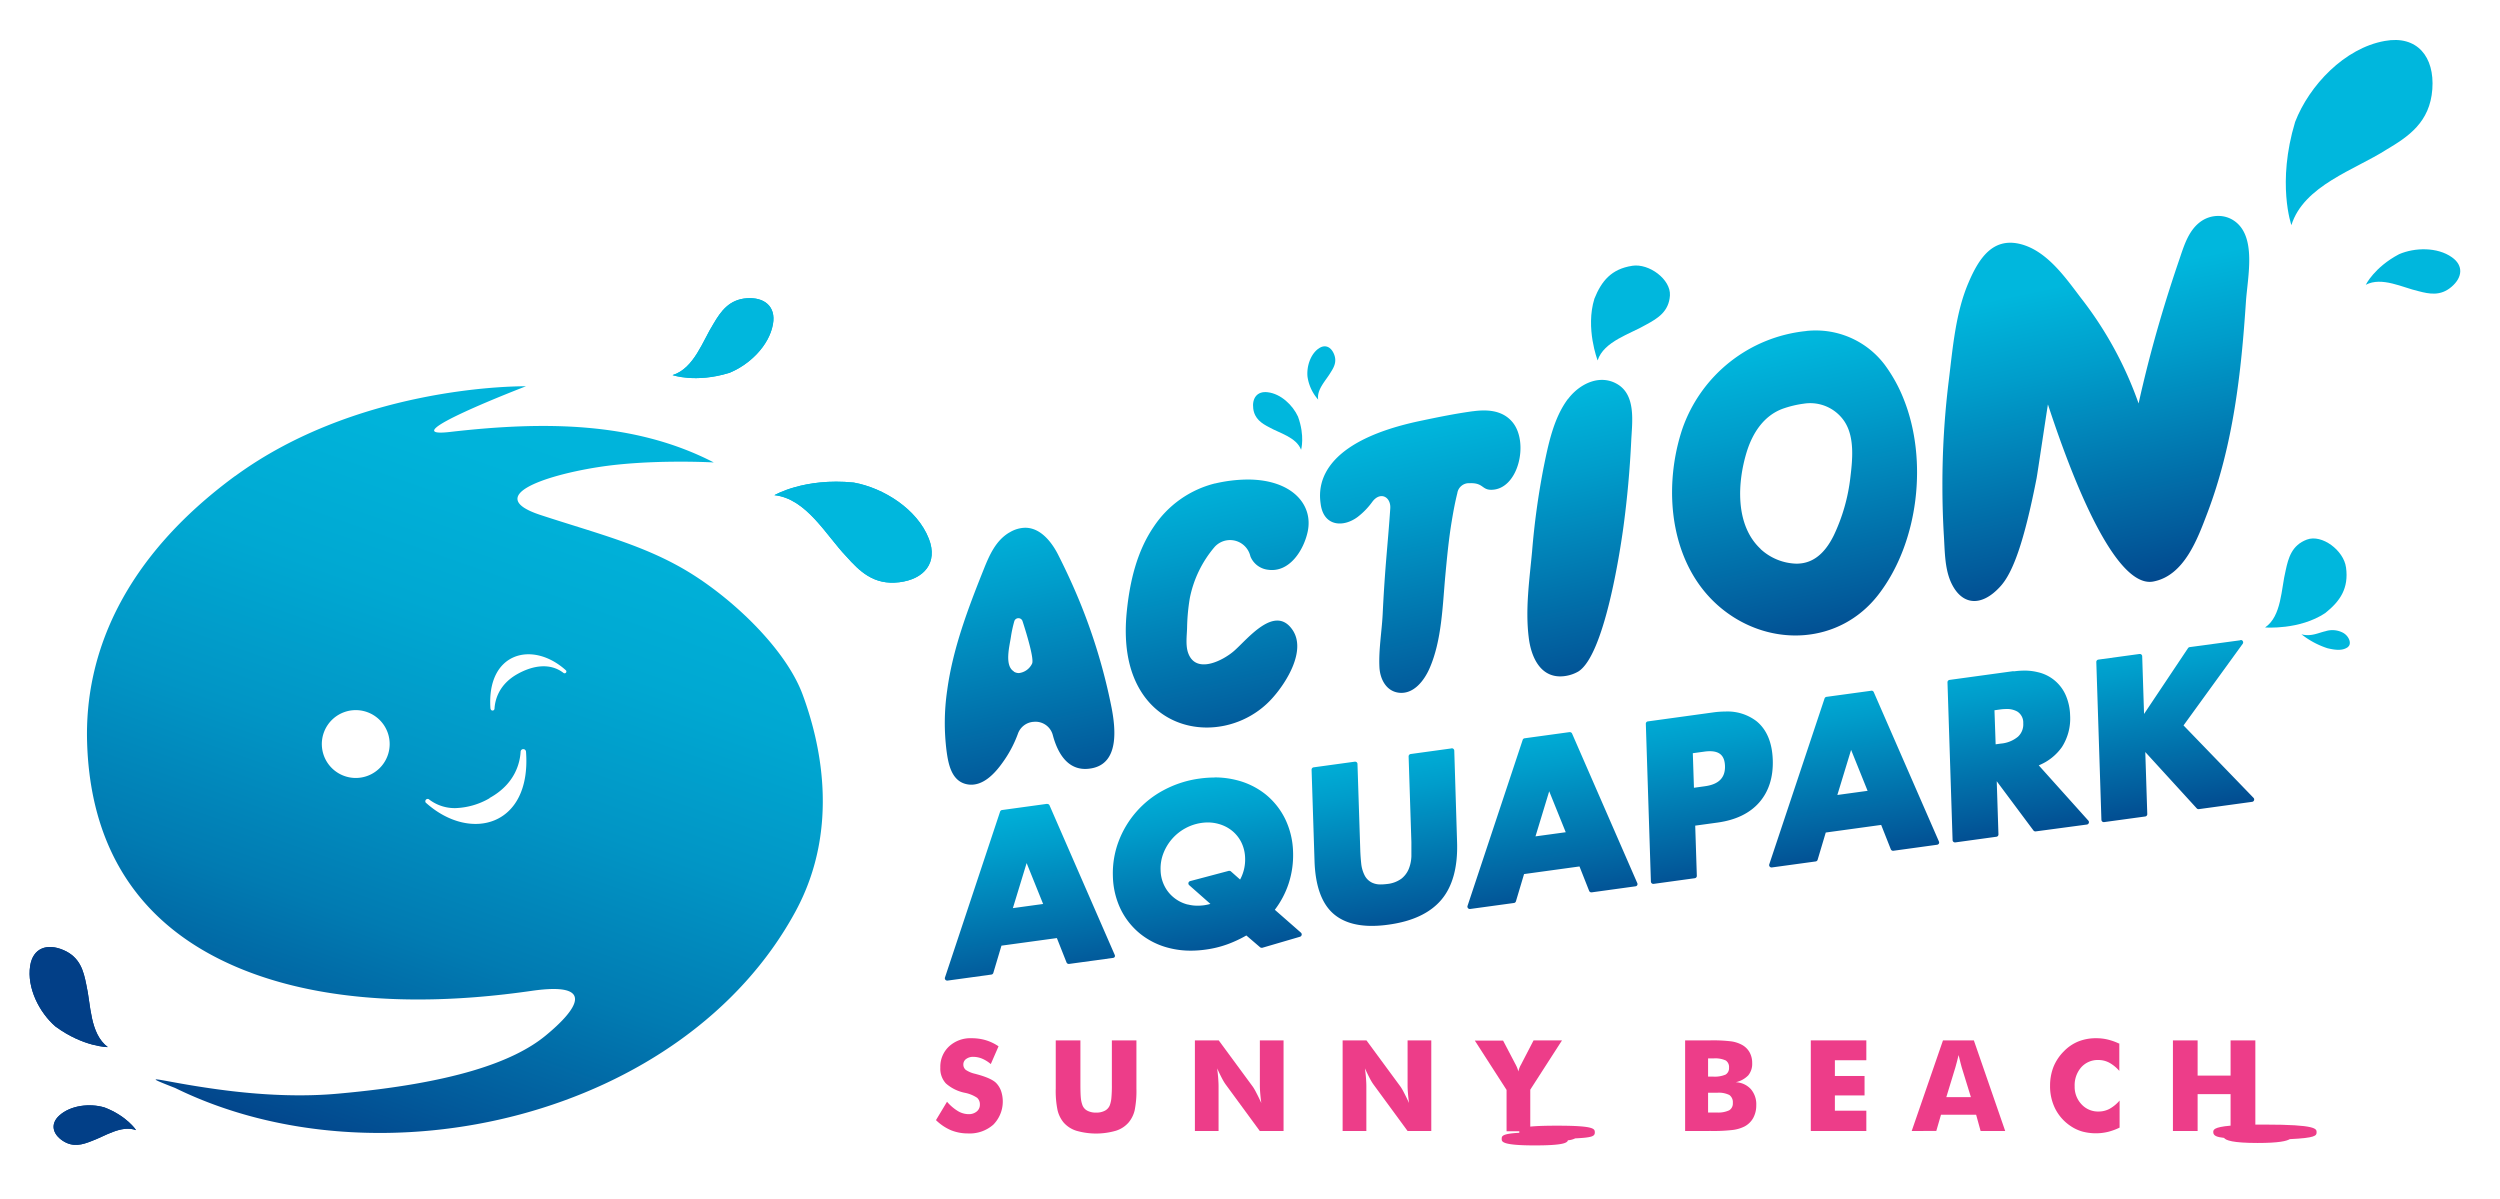 <?xml version="1.0" encoding="UTF-8"?> <svg xmlns="http://www.w3.org/2000/svg" xmlns:xlink="http://www.w3.org/1999/xlink" viewBox="0 0 728.89 349.54"><defs><style>.a{fill:#00b7dd;}.a,.b{fill-rule:evenodd;}.b{fill:#023f87;}.c{fill:url(#a);}.d{fill:url(#b);}.e{fill:#ed3d89;}.f{fill:url(#c);}</style><linearGradient id="a" x1="478.94" y1="208.36" x2="458.91" y2="112.99" gradientUnits="userSpaceOnUse"><stop offset="0" stop-color="#023f87"></stop><stop offset="0.22" stop-color="#025c9c"></stop><stop offset="0.75" stop-color="#009dcb"></stop><stop offset="1" stop-color="#00b7dd"></stop></linearGradient><linearGradient id="b" x1="470.02" y1="269.6" x2="459.85" y2="205.42" xlink:href="#a"></linearGradient><linearGradient id="c" x1="91.26" y1="340.64" x2="181.65" y2="83.55" gradientUnits="userSpaceOnUse"><stop offset="0" stop-color="#023f87"></stop><stop offset="0.11" stop-color="#02599a"></stop><stop offset="0.27" stop-color="#017bb2"></stop><stop offset="0.44" stop-color="#0195c5"></stop><stop offset="0.61" stop-color="#00a8d2"></stop><stop offset="0.78" stop-color="#00b3da"></stop><stop offset="0.97" stop-color="#00b7dd"></stop><stop offset="1" stop-color="#00b7dd"></stop></linearGradient></defs><path class="a" d="M270.81,157.08c-3.34-8.6-13.15-14.81-21.91-16.39-14.43-1.45-23.11,3.68-23.11,3.68,9.34,1,15.08,11.73,20.92,17.82,3.87,4.33,8,8.48,15.45,7.57,7.28-.88,11.38-5.71,8.65-12.68"></path><path class="a" d="M212.52,108.75c5.81-2.27,11.72-7.87,12.84-14.24.94-5.17-2.54-7.93-7.66-7.55s-7.53,3.81-9.6,7.31c-3.19,5-5.68,13.13-12,15.09,0,0,6.67,2.35,16.39-.61"></path><path class="b" d="M31.44,305.3c-5.28-3.94-4.93-12.45-6.28-18.21-.79-4-1.81-8-6.63-10.08s-8.91-.61-9.74,4.58c-1,6.38,2.66,13.62,7.39,17.7,8.19,6,15.26,6,15.26,6"></path><path class="b" d="M30.4,322.87c-4.15-1.23-9.76-.66-13.09,2.35-2.71,2.43-2,5.42,1,7.39s5.75,1.12,8.37.08c3.86-1.38,8.69-4.78,13-3.19,0,0-2.66-4.12-9.25-6.63"></path><path class="c" d="M295.58,195.74c-2.8-1.69-1.21-7.5-.85-10a36.92,36.92,0,0,1,1-4.63,1.26,1.26,0,0,1,2.4,0c1.36,4.18,3.42,11.16,2.77,12.39a4.88,4.88,0,0,1-3.84,2.74,2.76,2.76,0,0,1-1.49-.44m-1.25-40.57c-4,2.34-5.88,6.69-7.51,10.76-4.55,11.38-9,23.06-10.65,35.26a65.39,65.39,0,0,0-.18,17.73c.53,3.94,1.51,9,6.23,9.73,4.34.66,7.87-3.23,10.12-6.41a34.24,34.24,0,0,0,4.45-8.38,5.21,5.21,0,0,1,4.46-3.46h.09a5.2,5.2,0,0,1,5.6,3.78c1.47,5.6,4.67,11,11.3,9.77,8.18-1.45,7-11.72,5.86-17.67a167.57,167.57,0,0,0-9.33-31c-1.9-4.62-4-9.16-6.26-13.62-1.15-2.27-4.41-7.85-9.58-7.85a9,9,0,0,0-4.6,1.38m59.94-14.31a30.23,30.23,0,0,0-17.91,12.67c-4.91,7.21-6.95,16-7.82,24.59-.84,8.22-.13,17.09,4.62,24.13,9,13.29,28,12.47,38,1,4-4.51,9.7-13.68,5.73-19.62-5.12-7.64-13.06,2.53-17,6-3.14,2.79-11.12,7-13.44.74-.82-2.19-.41-5.07-.34-7.36a58.45,58.45,0,0,1,.79-8.66,32.82,32.82,0,0,1,7.27-15,6.07,6.07,0,0,1,10.36,2.62,3.17,3.17,0,0,0,.11.33,6.31,6.31,0,0,0,5.06,3.73c6.34.93,10.49-5.87,11.59-11.18,1.65-7.92-4.73-15.12-17.52-15.12a42.87,42.87,0,0,0-9.54,1.16m75.26-21.08c-5.18.7-10.34,1.76-15.46,2.84-31.21,6.59-29.48,20.65-28.95,24.36.93,6.46,6.67,6.72,10.8,3.6a21.23,21.23,0,0,0,4.18-4.31c2.33-3.23,5.52-1.56,5.29,1.86-.33,5-.81,10.29-1.22,15.29q-.63,7.82-1,15.64c-.26,5-1.19,10.32-.94,15.36.18,3.48,2,7.07,5.79,7.45,4.25.42,7.24-3.58,8.77-7,3.65-8.23,3.84-18.42,4.66-27.26.5-5.33,1-10.65,1.89-15.94.44-2.68.94-5.35,1.6-8a3.42,3.42,0,0,1,3.61-2.9c3.93-.15,3.53,1.88,6.17,1.92,8,.11,11.22-13.79,6.31-19.71-2.16-2.61-5.2-3.42-8.35-3.42a23.27,23.27,0,0,0-3.12.23m27.63-3.58c-4.25,5.67-5.77,13.47-7.15,20.26a223.17,223.17,0,0,0-3.3,24.17c-.76,8.21-2,16.69-1,24.93.67,6,3.61,12.56,10.82,11.39a10.81,10.81,0,0,0,3.68-1.3c7.48-4.76,12.05-34.12,13.18-42.52q1.63-12.27,2.22-24.64c.25-5.5,1.54-13.58-4.31-16.76a8.65,8.65,0,0,0-4.22-1.09c-3.84,0-7.55,2.46-9.88,5.56m56.13,43.72c-7.51-7-6.78-19.47-4-28.43,1.71-5.41,4.94-10.42,10.48-12.45a30.41,30.41,0,0,1,6.13-1.47,12,12,0,0,1,11.77,5.08c.11.16.21.32.31.49,2.74,4.51,2.1,10.91,1.49,15.9a53.57,53.57,0,0,1-4.81,16.88c-2,4.08-5,7.77-9.77,8.24a11.31,11.31,0,0,1-1.17.06,16,16,0,0,1-10.47-4.3m13.4-63.53a42.78,42.78,0,0,0-36.22,28.68c-.11.33-.22.66-.32,1-5.43,17.53-2.95,39.56,12.25,51.58,14,11.08,34,10.11,45.23-4.34,11.82-15.23,14.54-39.35,7.42-57.08a44,44,0,0,0-5.53-10,25.16,25.16,0,0,0-20.16-10,26.53,26.53,0,0,0-2.67.14M642,64.35c-3.87,2.53-5.21,7.24-6.59,11.27-4.15,12.11-7.75,24.36-10.67,36.7q-.63,2.64-1.22,5.31a108.23,108.23,0,0,0-16.83-30.78c-4.56-6-10.08-14-18-15.78C581,69.37,577,75.19,573.94,82.39c-3.83,8.88-4.64,19.48-5.78,28.7a247,247,0,0,0-1.84,30.64q0,7.35.44,14.65c.26,4.32.25,9.06,1.89,13,3,7.09,8.92,7.9,14.65,1.5,3.53-3.93,6.79-12.6,10.48-31.44.23-1.15,3.08-20.38,3.31-21.52,11,33.53,21.93,53.28,30.7,51.63,9.05-1.7,12.92-12.46,15.79-20,7.59-20,9.86-41,11.23-61.48.49-7.46,3.3-19.42-3.68-23.86a8.11,8.11,0,0,0-4.36-1.25A8.71,8.71,0,0,0,642,64.35"></path><path class="d" d="M299.32,251.63l4.81,11.93-8.82,1.21Zm5.92-17.26-13.09,1.8a.71.71,0,0,0-.57.47L275.51,285a.67.67,0,0,0,.12.65.69.69,0,0,0,.53.25h.09l12.8-1.76a.68.68,0,0,0,.56-.48l2.37-7.95,16.16-2.21,2.81,7.1a.7.7,0,0,0,.64.44h.1l12.79-1.75A.71.71,0,0,0,325,279a.69.69,0,0,0,0-.61l-19-43.58a.69.69,0,0,0-.63-.41h-.1m41,29.32a10.44,10.44,0,0,1-4-2,10.15,10.15,0,0,1-2.76-3.41,10.65,10.65,0,0,1-1.13-4.63,12.22,12.22,0,0,1,.83-4.93,14.05,14.05,0,0,1,6.42-7.28,13.87,13.87,0,0,1,6.52-1.68,11.58,11.58,0,0,1,2.95.38,10.85,10.85,0,0,1,4,1.95,10.19,10.19,0,0,1,2.79,3.41,10.94,10.94,0,0,1,1.13,4.63,12.2,12.2,0,0,1-1.46,6.28l-2.66-2.36a.67.67,0,0,0-.46-.18l-.17,0L347,256.89a.69.69,0,0,0-.28,1.19l6.18,5.46a14.28,14.28,0,0,1-1.9.4,14,14,0,0,1-1.81.12,11.45,11.45,0,0,1-2.94-.37m7.83-37a31.41,31.41,0,0,0-4.27.3,30.84,30.84,0,0,0-10.49,3.36,28.14,28.14,0,0,0-13.22,15.06,26.31,26.31,0,0,0-1.63,10.07A23.36,23.36,0,0,0,326.7,265a21.16,21.16,0,0,0,5.7,7.22,21.86,21.86,0,0,0,8.47,4.18,25.31,25.31,0,0,0,6.31.77,31,31,0,0,0,4.33-.31,30.49,30.49,0,0,0,6.52-1.61,35.86,35.86,0,0,0,5.35-2.51l4,3.43a.69.69,0,0,0,.45.16l.2,0,11-3.22a.72.72,0,0,0,.48-.52.71.71,0,0,0-.22-.67l-7.61-6.67a26.06,26.06,0,0,0,4-7.56,26.63,26.63,0,0,0,1.32-9.3,23.4,23.4,0,0,0-2.28-9.57,21.25,21.25,0,0,0-5.73-7.22,22.08,22.08,0,0,0-8.54-4.17,25.65,25.65,0,0,0-6.33-.77Zm69.14-8.49-11.93,1.64a.7.7,0,0,0-.6.71l.81,25c0,1.32,0,2.7,0,4.09a10.9,10.9,0,0,1-.77,3.71,7.08,7.08,0,0,1-2.13,2.83,8.53,8.53,0,0,1-4.24,1.56,13.89,13.89,0,0,1-1.74.12,5.66,5.66,0,0,1-2.54-.49,4.73,4.73,0,0,1-2.21-2.14,9.89,9.89,0,0,1-1-3.44c-.14-1.37-.24-2.73-.28-4.05l-.81-25a.67.67,0,0,0-.24-.51.73.73,0,0,0-.45-.16H395l-12,1.65a.69.69,0,0,0-.6.71l.86,26.65c.24,7.33,2.16,12.55,5.71,15.5,2.68,2.24,6.39,3.37,11,3.37a35.09,35.09,0,0,0,4.84-.36c7-.95,12.15-3.39,15.42-7.25s4.83-9.52,4.59-16.82L424,218.84a.69.69,0,0,0-.25-.5.66.66,0,0,0-.44-.17h-.1m28.47,12.53,4.82,11.94-8.82,1.21Zm5.93-17.25-13.1,1.8a.67.67,0,0,0-.56.46l-16.08,48.4a.69.69,0,0,0,.66.91h.09l12.79-1.75a.7.7,0,0,0,.57-.49l2.37-7.94,16.16-2.22,2.81,7.11a.68.68,0,0,0,.64.44h.1l12.78-1.76a.66.66,0,0,0,.51-.34.68.68,0,0,0,0-.62l-19-43.57a.71.71,0,0,0-.64-.42h-.09m35.93,6.14,3.37-.46a11.37,11.37,0,0,1,1.59-.12c2.92,0,4.32,1.36,4.42,4.28.11,3.44-1.8,5.38-5.83,5.93l-3.22.45Zm9.55-12.15a26.35,26.35,0,0,0-3.56.25l-19.1,2.63a.68.68,0,0,0-.59.7l1.48,46a.72.72,0,0,0,.25.51.7.7,0,0,0,.44.16h.1l12-1.65a.69.69,0,0,0,.6-.7l-.47-14.63,6.48-.89c5.33-.73,9.43-2.71,12.2-5.89s4.1-7.35,3.93-12.39-1.76-8.86-4.75-11.29A13.91,13.91,0,0,0,503.05,207.45Zm36.6,11.18,4.81,11.94-8.82,1.21Zm5.92-17.25-13.09,1.79a.71.71,0,0,0-.57.47L515.84,252a.69.69,0,0,0,.65.91h.1l12.78-1.75a.69.69,0,0,0,.57-.49l2.37-7.94,16.16-2.22,2.81,7.11a.71.71,0,0,0,.65.43H552l12.79-1.76a.71.71,0,0,0,.51-.35.69.69,0,0,0,0-.61L546.3,201.78a.69.69,0,0,0-.63-.41h-.1m35.93,5.71,1.64-.23a13.31,13.31,0,0,1,1.82-.13,6.09,6.09,0,0,1,3.22.75,3.79,3.79,0,0,1,1.71,3.39,4.86,4.86,0,0,1-1.55,3.94,9,9,0,0,1-5,2l-1.5.21Zm5.57-11.41-18.67,2.56a.7.7,0,0,0-.6.71l1.49,46a.65.65,0,0,0,.24.5.7.7,0,0,0,.45.17h.09l12-1.65a.68.68,0,0,0,.59-.7l-.5-15.49,10.7,14.35a.7.7,0,0,0,.56.28h.09l14.94-2a.69.69,0,0,0,.55-.45.67.67,0,0,0-.13-.69l-14.46-16.12a15.19,15.19,0,0,0,6.76-5.34,15.39,15.39,0,0,0,2.38-9.27,15.68,15.68,0,0,0-1.18-5.61,11.66,11.66,0,0,0-8.27-6.95,15.83,15.83,0,0,0-3.88-.45,23.49,23.49,0,0,0-3.15.23m66.15-9.08-14.81,2a.73.73,0,0,0-.48.3l-12.82,19.19-.54-16.82a.68.68,0,0,0-.69-.67h-.09l-12,1.64a.7.7,0,0,0-.6.71l1.49,46a.71.71,0,0,0,.24.51.75.75,0,0,0,.45.16h.09l12-1.64a.69.69,0,0,0,.59-.71l-.58-18.08,15,16.42a.68.68,0,0,0,.51.23h.1l15.54-2.13a.69.69,0,0,0,.4-1.17L636.62,211.5l17.26-23.81a.7.7,0,0,0-.56-1.1h-.1"></path><path class="e" d="M276.11,321.22a13.13,13.13,0,0,0,3.17,2.72,6.16,6.16,0,0,0,3.11.9,3.56,3.56,0,0,0,2.37-.77,2.47,2.47,0,0,0,.93-2,2.56,2.56,0,0,0-.8-2,10,10,0,0,0-3.64-1.47,11.87,11.87,0,0,1-5.48-2.73,6.34,6.34,0,0,1-1.61-4.6,8.07,8.07,0,0,1,2.54-6.18,9.17,9.17,0,0,1,6.58-2.39,14.43,14.43,0,0,1,4.14.58,13.62,13.62,0,0,1,3.71,1.78l-2.26,5.18a9.58,9.58,0,0,0-2.52-1.58,6.74,6.74,0,0,0-2.55-.53,3.39,3.39,0,0,0-2.11.62,1.92,1.92,0,0,0-.82,1.6,2,2,0,0,0,.72,1.59,8,8,0,0,0,2.75,1.14l.32.09q4.41,1.18,5.8,2.61a6.45,6.45,0,0,1,1.42,2.34,9.63,9.63,0,0,1-2.27,9.78,10.39,10.39,0,0,1-7.36,2.56,13.1,13.1,0,0,1-5-.94,14.33,14.33,0,0,1-4.36-2.94Z"></path><path class="e" d="M307.82,303.33H315v12.85c0,1.89.05,3.25.14,4.07a8.08,8.08,0,0,0,.49,2.07,3,3,0,0,0,1.44,1.54,5.38,5.38,0,0,0,2.51.53,5.28,5.28,0,0,0,2.5-.53,3.08,3.08,0,0,0,1.46-1.54,8.1,8.1,0,0,0,.48-2.07,38.18,38.18,0,0,0,.15-4.07V303.33h7.16v14a28.54,28.54,0,0,1-.52,6.42,8.72,8.72,0,0,1-1.77,3.53,8.08,8.08,0,0,1-3.72,2.4,20.78,20.78,0,0,1-11.49,0,8.19,8.19,0,0,1-3.72-2.4,8.83,8.83,0,0,1-1.76-3.53,27.71,27.71,0,0,1-.54-6.42v-14Z"></path><path class="e" d="M348.38,329.75V303.33h6.95l10,13.59a17,17,0,0,1,.95,1.67c.44.84.93,1.83,1.46,3-.15-1.1-.25-2.07-.32-2.93s-.1-1.61-.1-2.27V303.33h6.91v26.42H367.3l-10-13.64a15.24,15.24,0,0,1-1-1.67c-.44-.84-.92-1.82-1.43-2.95.14,1.1.25,2.08.31,2.94s.1,1.61.1,2.27v13.05Z"></path><path class="e" d="M391.45,329.75V303.33h6.95l10,13.59a17,17,0,0,1,.95,1.67c.44.84.93,1.83,1.46,3-.15-1.1-.25-2.07-.32-2.93s-.1-1.61-.1-2.27V303.33h6.91v26.42h-6.91l-10-13.64a15.24,15.24,0,0,1-1-1.67c-.44-.84-.92-1.82-1.43-2.95.14,1.1.25,2.08.31,2.94s.1,1.61.1,2.27v13.05Z"></path><path class="e" d="M453.93,328.2c-3.69,0-6.13.1-7.77.27V317.7l9.25-14.37h-8.29l-3.52,6.8c0,.05-.07.14-.14.27a7.16,7.16,0,0,0-.78,2,7.86,7.86,0,0,0-.78-2c0-.09-.08-.16-.1-.2l-3.56-6.8H430l9.25,14.37v12.05h3.71c0,.11,0,.22,0,.32v.13c-5.13.27-5.13,1-5.13,1.79s0,1.89,9.67,1.89c8.22,0,9.45-.73,9.63-1.49a5.85,5.85,0,0,0,2.13-.56c5-.24,5.72-.62,5.72-1.76C464.94,329.11,464.94,328.2,453.93,328.2Z"></path><path class="e" d="M491.31,329.75V303.33h7.24a44,44,0,0,1,6.25.29,9.33,9.33,0,0,1,3.06,1,5.62,5.62,0,0,1,2.23,2.17,6.34,6.34,0,0,1,.77,3.15,5.28,5.28,0,0,1-1.15,3.59,7.25,7.25,0,0,1-3.65,2,6.29,6.29,0,0,1,4.4,2,6.74,6.74,0,0,1,1.59,4.7,7.58,7.58,0,0,1-.89,3.72,6.21,6.21,0,0,1-2.56,2.49,10.6,10.6,0,0,1-3.34,1,49,49,0,0,1-6.5.3ZM498,313.89h1.44a8,8,0,0,0,3.67-.59,2.17,2.17,0,0,0,1-2,2.31,2.31,0,0,0-.93-2.1,7.26,7.26,0,0,0-3.62-.61H498Zm0,10.47h2.52a7.56,7.56,0,0,0,3.63-.64,2.3,2.3,0,0,0,1.07-2.14,2.6,2.6,0,0,0-1-2.32,6.92,6.92,0,0,0-3.61-.66H498Z"></path><polygon class="e" points="527.95 329.75 527.95 303.33 544.14 303.33 544.14 309.12 534.97 309.12 534.97 313.71 543.62 313.71 543.62 319.38 534.97 319.38 534.97 323.83 544.14 323.83 544.14 329.75 527.95 329.75"></polygon><path class="e" d="M557.37,329.75l9.12-26.42h9l9.14,26.42h-7.17L576.15,325H565.91l-1.37,4.73Zm10.09-9.87h7.17l-2.69-8.72c-.08-.26-.2-.69-.34-1.28s-.33-1.35-.56-2.27c-.16.65-.31,1.27-.46,1.85s-.31,1.16-.46,1.7Z"></path><path class="e" d="M617.9,304.36v7.87a10.76,10.76,0,0,0-2.95-2.41,6.73,6.73,0,0,0-3.15-.77,6.48,6.48,0,0,0-5,2.12,7.92,7.92,0,0,0-1.92,5.53,7.38,7.38,0,0,0,2,5.27,6.52,6.52,0,0,0,5,2.1,6.73,6.73,0,0,0,3.15-.77,10.68,10.68,0,0,0,2.95-2.43v7.89a17.62,17.62,0,0,1-3.41,1.25,15.27,15.27,0,0,1-7.43-.1,11.91,11.91,0,0,1-3.37-1.56,13.32,13.32,0,0,1-4.51-5,14.57,14.57,0,0,1-1.55-6.79,15,15,0,0,1,1-5.52,13.66,13.66,0,0,1,3-4.5,12.33,12.33,0,0,1,4.23-2.89,13.79,13.79,0,0,1,5.25-.95,14.24,14.24,0,0,1,3.43.41,17,17,0,0,1,3.41,1.25"></path><path class="e" d="M660.35,327.88c-1,0-1.92,0-2.79,0V303.33h-7.22V313.6h-9.61V303.33h-7.2v26.42h7.2V319h9.61v9.19c-5,.43-5.05,1.24-5.05,1.89,0,1.11,1.16,1.45,3.14,1.68.53.71,2.5,1.48,9.8,1.48,6.12,0,8.46-.55,9.37-1.12,7.45-.35,7.82-1,7.82-2S675.42,327.88,660.35,327.88Z"></path><path class="a" d="M714.86,75c-4.25-3-10.79-2.87-15.39-.89-7.23,3.81-9.71,8.92-9.71,8.92,4.7-2.44,10.73.82,15.36,1.86,3.17.83,6.4,1.49,9.62-1.25s3.57-6.22.12-8.64"></path><path class="a" d="M695.29,11.94c-11.7,2.08-22,12.93-26.13,23.6-5.41,17.86-1.09,30.1-1.09,30.1,3.59-11.55,18.56-16.14,27.69-22,6.43-3.81,12.7-8,13.4-17.64.69-9.4-4.39-15.79-13.87-14.06"></path><path class="a" d="M378.44,121.47c-1.54-3.36-5-6.66-8.84-7.11-3.09-.39-4.6,1.76-4.21,4.77s2.5,4.33,4.64,5.44c3,1.71,7.94,2.92,9.31,6.57,0,0,1.17-4-.9-9.67"></path><path class="a" d="M384.3,101.72c-2.33,1.76-3.37,5.29-3.09,8.09a12.81,12.81,0,0,0,3.12,6.71c-.5-2.93,2.26-5.6,3.61-7.91,1-1.55,1.89-3.17,1-5.36s-2.73-3-4.61-1.53"></path><path class="a" d="M475.86,77.5c-6.06.93-8.93,4.43-11,9.58-2.68,8.62.94,18,.94,18,1.79-5.58,9.53-7.7,14.24-10.48,3.32-1.8,6.55-3.79,6.84-8.46s-6.08-9.42-11-8.65"></path><path class="a" d="M684,165.46c.83,6.08-1.72,9.82-6.06,13.28-7.51,5-17.54,4.2-17.54,4.2,4.84-3.29,4.68-11.32,6-16.62.79-3.69,1.79-7.35,6.18-9s10.76,3.17,11.41,8.1"></path><path class="a" d="M684.61,188.61c-1.49,1.13-3.5,1-6.08.37a24.31,24.31,0,0,1-7.54-4.06c2.71.8,5-.44,7-.88a6.61,6.61,0,0,1,4.86.31c2,.91,2.93,3.35,1.71,4.26"></path><path class="f" d="M142.72,232.67c7.43-4.08,8.88-10.19,9.07-13.52a.78.78,0,0,1,.72-.74.8.8,0,0,1,.85.72C155,241,137.06,245.69,124.12,234A.69.69,0,0,1,125,233a12.26,12.26,0,0,0,7.75,2.61,21.13,21.13,0,0,0,10-2.89m-47.8-11.22a9.89,9.89,0,1,1,8.79,5.32,9.91,9.91,0,0,1-8.79-5.32M143,206.63c-1.21-16.43,12.26-20,22-11.19a.52.52,0,0,1-.66.79c-4-3.11-9.06-2.15-13.34.21-5.59,3.07-6.68,7.67-6.82,10.18a.58.58,0,0,1-.55.55h0a.58.58,0,0,1-.59-.54M68.58,138.76c-32.43,23.82-44,51.68-43.18,77.8.72,23.48,9.47,51.37,44.72,65.86,30.26,12.43,65.92,9.2,84.89,6.47s13.39,5.4,4,13.1-27.27,13.9-60.33,16.86c-14.41,1.34-29-.25-39.25-1.83-13.28-2-19.32-4.09-8.36.19,59.64,29.27,148.46,8.44,180.93-51.59,13.29-24.63,6.83-50.12,2-63.15S214.13,175,201.15,167s-26.92-11.39-43.56-16.85,1-11.44,16.52-13.91,34-1.41,34-1.41c-23.22-12-49.8-12-76.76-8.91-18.31,2.17,22-13.3,22-13.3h-.44c-4.9,0-49.57.72-84.36,26.19"></path><path class="a" d="M270.81,157.08c-3.34-8.6-13.15-14.81-21.91-16.39-14.43-1.45-23.11,3.68-23.11,3.68,9.34,1,15.08,11.73,20.92,17.82,3.87,4.33,8,8.48,15.45,7.57,7.28-.88,11.38-5.71,8.65-12.68"></path><path class="a" d="M212.52,108.75c5.81-2.27,11.72-7.87,12.84-14.24.94-5.17-2.54-7.93-7.66-7.55s-7.53,3.81-9.6,7.31c-3.19,5-5.68,13.13-12,15.09,0,0,6.67,2.35,16.39-.61"></path><path class="b" d="M31.44,305.3c-5.28-3.94-4.93-12.45-6.28-18.21-.79-4-1.81-8-6.63-10.08s-8.91-.61-9.74,4.58c-1,6.38,2.66,13.62,7.39,17.7,8.19,6,15.26,6,15.26,6"></path><path class="b" d="M30.4,322.87c-4.15-1.23-9.76-.66-13.09,2.35-2.71,2.43-2,5.42,1,7.39s5.75,1.12,8.37.08c3.86-1.38,8.69-4.78,13-3.19,0,0-2.66-4.12-9.25-6.63"></path></svg> 